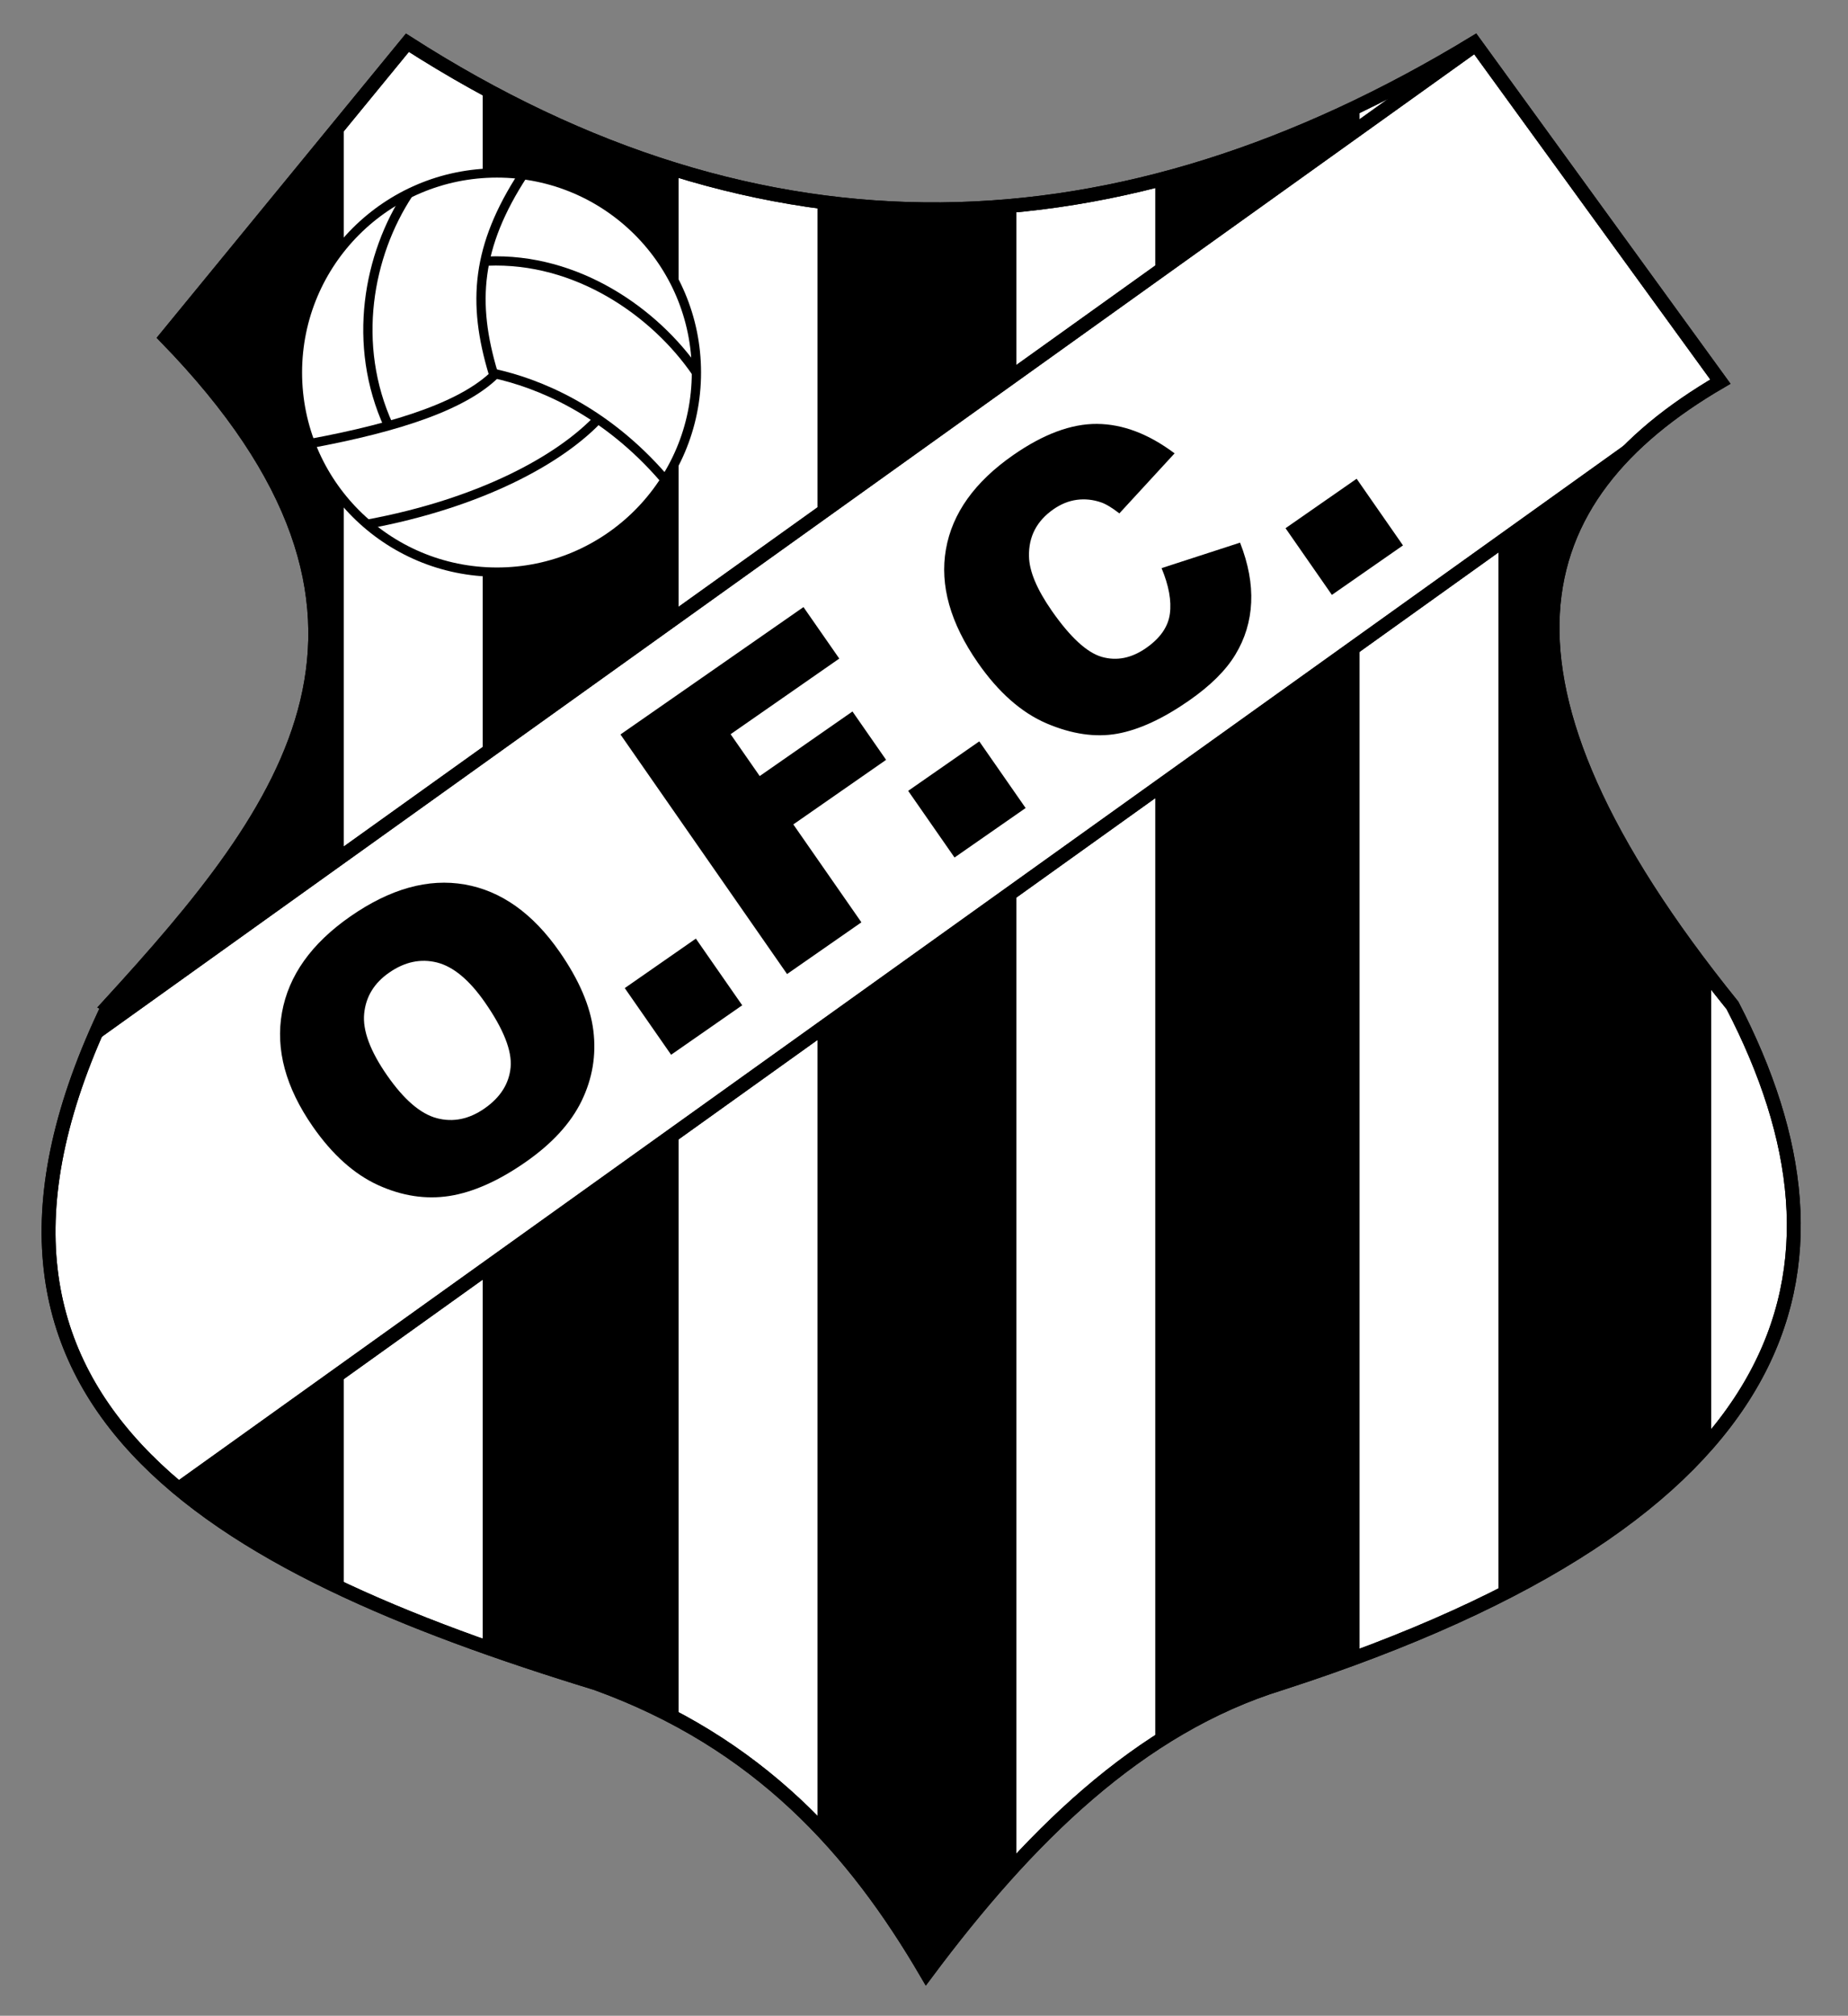 <?xml version="1.0" encoding="UTF-8"?>
<!DOCTYPE svg PUBLIC "-//W3C//DTD SVG 1.1//EN" "http://www.w3.org/Graphics/SVG/1.1/DTD/svg11.dtd">
<!-- Creator: CorelDRAW -->
<svg xmlns="http://www.w3.org/2000/svg" xml:space="preserve" width="144mm" height="157mm" style="shape-rendering:geometricPrecision; text-rendering:geometricPrecision; image-rendering:optimizeQuality; fill-rule:evenodd; clip-rule:evenodd"
viewBox="30 70 144 157"
 xmlns:xlink="http://www.w3.org/1999/xlink">
 <rect x="30" y="70" width="144" height="157" fill="#808080" stroke="none"/>
 <defs>
  <style type="text/css">
   <![CDATA[
    .str1 {stroke:#000000;stroke-width:0.721}
    .str0 {stroke:#000000;stroke-width:1.082}
    .fil3 {fill:none}
    .fil0 {fill:#000000}
    .fil1 {fill:#FFFFFF}
    .fil2 {fill:#000000;fill-rule:nonzero}
   ]]>
  </style>
   <clipPath id="id0">
    <path d="M38.461 148.309c14.115,-15.418 25.635,-30.283 4.469,-52.028l18.816 -22.953c27.715,17.768 55.428,16.831 83.143,0l19.169 26.397c-15.355,8.939 -19.765,22.947 0.941,48.585 10.682,20.608 5.295,39.722 -35.162,52.793 -11.098,3.418 -19.8,12.061 -27.643,22.571 -5.639,-9.655 -13.086,-18.001 -25.747,-22.571 -29.875,-9.137 -52.927,-21.855 -37.984,-52.793z"/>
   </clipPath>
   <clipPath id="id1">
    <path d="M38.461 148.309c14.115,-15.418 25.635,-30.283 4.469,-52.028l18.816 -22.953c27.715,17.768 55.428,16.831 83.143,0l19.169 26.397c-15.355,8.939 -19.765,22.947 0.941,48.585 10.682,20.608 5.295,39.722 -35.162,52.793 -11.098,3.418 -19.8,12.061 -27.643,22.571 -5.639,-9.655 -13.086,-18.001 -25.747,-22.571 -29.875,-9.137 -52.927,-21.855 -37.984,-52.793z"/>
   </clipPath>
 </defs>
 <g id="Camada_x0020_1">
  <path class="fil0" d="M38.461 148.309c14.115,-15.418 25.635,-30.283 4.469,-52.028l18.816 -22.953c27.715,17.768 55.428,16.831 83.143,0l19.169 26.397c-15.355,8.939 -19.765,22.947 0.941,48.585 10.682,20.608 5.295,39.722 -35.162,52.793 -11.098,3.418 -19.8,12.061 -27.643,22.571 -5.639,-9.655 -13.086,-18.001 -25.747,-22.571 -29.875,-9.137 -52.927,-21.855 -37.984,-52.793z"/>
  <g style="clip-path:url(#id0)">
   <g id="_252694112">
    <g>
     <polygon id="_2527148161" class="fil1" points="56.79,73.327 67.612,73.327 67.612,223.673 56.79,223.673 "/>
     <polygon id="_252714936" class="fil1" points="82.877,73.327 93.699,73.327 93.699,223.673 82.877,223.673 "/>
     <polygon id="_252691048" class="fil1" points="109.198,73.327 120.02,73.327 120.02,223.673 109.198,223.673 "/>
     <polygon id="_252691192" class="fil1" points="135.941,73.327 146.763,73.327 146.763,223.673 135.941,223.673 "/>
     <polygon id="_252691216" class="fil1" points="163.343,73.327 174.165,73.327 174.165,223.673 163.343,223.673 "/>
    </g>
    <g>
     <polygon id="_253010096" class="fil1" points="-24.553,194.801 145.2,73.327 164.203,99.883 -5.55,221.357 "/>
     <path id="_2530100961" class="fil2" d="M145.515 73.767l-169.753 121.474 -0.63 -0.88 169.753 -121.474 0.755 0.125 -0.125 0.755zm-0.63 -0.88l0.44 -0.315 0.315 0.44 -0.755 -0.125zm18.878 27.31l-19.003 -26.555 0.88 -0.63 19.003 26.555 -0.125 0.755 -0.755 -0.125zm0.88 -0.63l0.315 0.44 -0.44 0.315 0.125 -0.755zm-170.508 121.349l169.753 -121.474 0.63 0.88 -169.753 121.474 -0.755 -0.125 0.125 -0.755zm0.63 0.88l-0.44 0.315 -0.315 -0.44 0.755 0.125zm-18.878 -27.31l19.003 26.555 -0.88 0.63 -19.003 -26.555 0.125 -0.755 0.755 0.125zm-0.88 0.63l-0.315 -0.44 0.44 -0.315 -0.125 0.755z"/>
    </g>
   </g>
  </g>
  <path class="fil3 str0" d="M38.461 148.309c14.115,-15.418 25.635,-30.283 4.469,-52.028l18.816 -22.953c27.715,17.768 55.428,16.831 83.143,0l19.169 26.397c-15.355,8.939 -19.765,22.947 0.941,48.585 10.682,20.608 5.295,39.722 -35.162,52.793 -11.098,3.418 -19.8,12.061 -27.643,22.571 -5.639,-9.655 -13.086,-18.001 -25.747,-22.571 -29.875,-9.137 -52.927,-21.855 -37.984,-52.793z"/>
  <path class="fil2" d="M54.375 157.744c-2.119,-3.046 -2.917,-6.01 -2.402,-8.883 0.517,-2.881 2.291,-5.372 5.319,-7.479 3.107,-2.161 6.081,-2.992 8.923,-2.494 2.835,0.497 5.304,2.248 7.392,5.251 1.517,2.181 2.393,4.228 2.629,6.133 0.236,1.906 -0.069,3.729 -0.914,5.471 -0.849,1.745 -2.305,3.332 -4.377,4.773 -2.103,1.463 -4.078,2.341 -5.925,2.633 -1.845,0.284 -3.7,0.001 -5.569,-0.851 -1.865,-0.856 -3.559,-2.373 -5.076,-4.554zm5.788 -3.988c1.312,1.886 2.599,2.995 3.873,3.334 1.271,0.335 2.514,0.082 3.717,-0.755 1.238,-0.861 1.917,-1.933 2.036,-3.209 0.115,-1.28 -0.548,-2.965 -1.998,-5.05 -1.224,-1.76 -2.472,-2.794 -3.745,-3.113 -1.27,-0.315 -2.512,-0.051 -3.728,0.795 -1.16,0.807 -1.81,1.866 -1.94,3.181 -0.133,1.31 0.465,2.92 1.785,4.818zm18.52 -6.797l5.54 -3.854 3.612 5.192 -5.54 3.854 -3.612 -5.192zm-0.333 -19.755l14.259 -9.92 2.79 4.01 -8.468 5.891 2.267 3.259 7.229 -5.029 2.62 3.767 -7.23 5.029 5.305 7.625 -5.792 4.029 -12.982 -18.66zm22.417 4.392l5.54 -3.854 3.612 5.192 -5.54 3.854 -3.612 -5.192zm19.744 -17.346l6.117 -1.986c0.647,1.652 0.934,3.206 0.866,4.665 -0.068,1.459 -0.477,2.808 -1.224,4.043 -0.743,1.239 -1.954,2.436 -3.623,3.597 -2.029,1.411 -3.894,2.271 -5.584,2.576 -1.697,0.304 -3.532,0.039 -5.5,-0.797 -1.963,-0.839 -3.753,-2.411 -5.364,-4.727 -2.149,-3.089 -2.981,-6.037 -2.49,-8.835 0.488,-2.802 2.235,-5.249 5.237,-7.338 2.35,-1.635 4.526,-2.446 6.535,-2.432 2.009,0.015 4.024,0.779 6.045,2.294l-4.303 4.676c-0.574,-0.445 -1.051,-0.732 -1.431,-0.861 -0.627,-0.215 -1.258,-0.279 -1.889,-0.195 -0.635,0.087 -1.238,0.333 -1.816,0.735 -1.303,0.907 -1.942,2.131 -1.905,3.666 0.018,1.148 0.606,2.557 1.769,4.23 1.442,2.072 2.744,3.268 3.905,3.602 1.165,0.331 2.313,0.1 3.447,-0.689 1.103,-0.768 1.723,-1.656 1.856,-2.671 0.136,-1.01 -0.082,-2.193 -0.647,-3.554zm9.661 -3.11l5.54 -3.853 3.612 5.192 -5.54 3.854 -3.612 -5.192z"/>
  <path class="fil1 str1" d="M68.722 83.472c8.585,0 15.544,6.959 15.544,15.544 0,8.585 -6.959,15.544 -15.544,15.544 -8.585,0 -15.544,-6.959 -15.544,-15.544 0,-8.585 6.959,-15.544 15.544,-15.544z"/>
  <path class="fil3 str1" d="M61.835 85.076c-3.148,4.776 -4.455,11.752 -1.555,18.093"/>
  <path class="fil3 str1" d="M70.772 83.575c-3.661,5.615 -3.994,9.994 -2.336,15.506"/>
  <path class="fil3 str1" d="M54.172 104.545c6.882,-1.274 12.246,-3.015 14.667,-5.661"/>
  <path class="fil3 str1" d="M58.619 110.829c8.746,-1.618 15.091,-5.026 18.168,-8.389"/>
  <path class="fil3 str1" d="M81.72 107.244c-4.578,-5.294 -9.777,-7.413 -13.284,-8.164"/>
  <path class="fil3 str1" d="M84.266 99.015c-3.235,-4.717 -9.327,-8.97 -16.294,-8.678"/>
  <g>
  </g>
  <g style="clip-path:url(#id1)">
   <g>
    <g>
     <path class="fil2" d="M145.515 73.767l-169.753 121.474 -0.63 -0.88 169.753 -121.474 0.755 0.125 -0.125 0.755zm-0.63 -0.88l0.44 -0.315 0.315 0.44 -0.755 -0.125zm18.878 27.31l-19.003 -26.555 0.88 -0.63 19.003 26.555 -0.125 0.755 -0.755 -0.125zm0.88 -0.63l0.315 0.44 -0.44 0.315 0.125 -0.755zm-170.508 121.349l169.753 -121.474 0.63 0.88 -169.753 121.474 -0.755 -0.125 0.125 -0.755zm0.63 0.88l-0.44 0.315 -0.315 -0.44 0.755 0.125zm-18.878 -27.31l19.003 26.555 -0.88 0.63 -19.003 -26.555 0.125 -0.755 0.755 0.125zm-0.88 0.63l-0.315 -0.44 0.44 -0.315 -0.125 0.755z"/>
    </g>
   </g>
  </g>
  <path class="fil3 str0" d="M38.461 148.309c14.115,-15.418 25.635,-30.283 4.469,-52.028l18.816 -22.953c27.715,17.768 55.428,16.831 83.143,0l19.169 26.397c-15.355,8.939 -19.765,22.947 0.941,48.585 10.682,20.608 5.295,39.722 -35.162,52.793 -11.098,3.418 -19.8,12.061 -27.643,22.571 -5.639,-9.655 -13.086,-18.001 -25.747,-22.571 -29.875,-9.137 -52.927,-21.855 -37.984,-52.793z"/>
 </g>
</svg>
